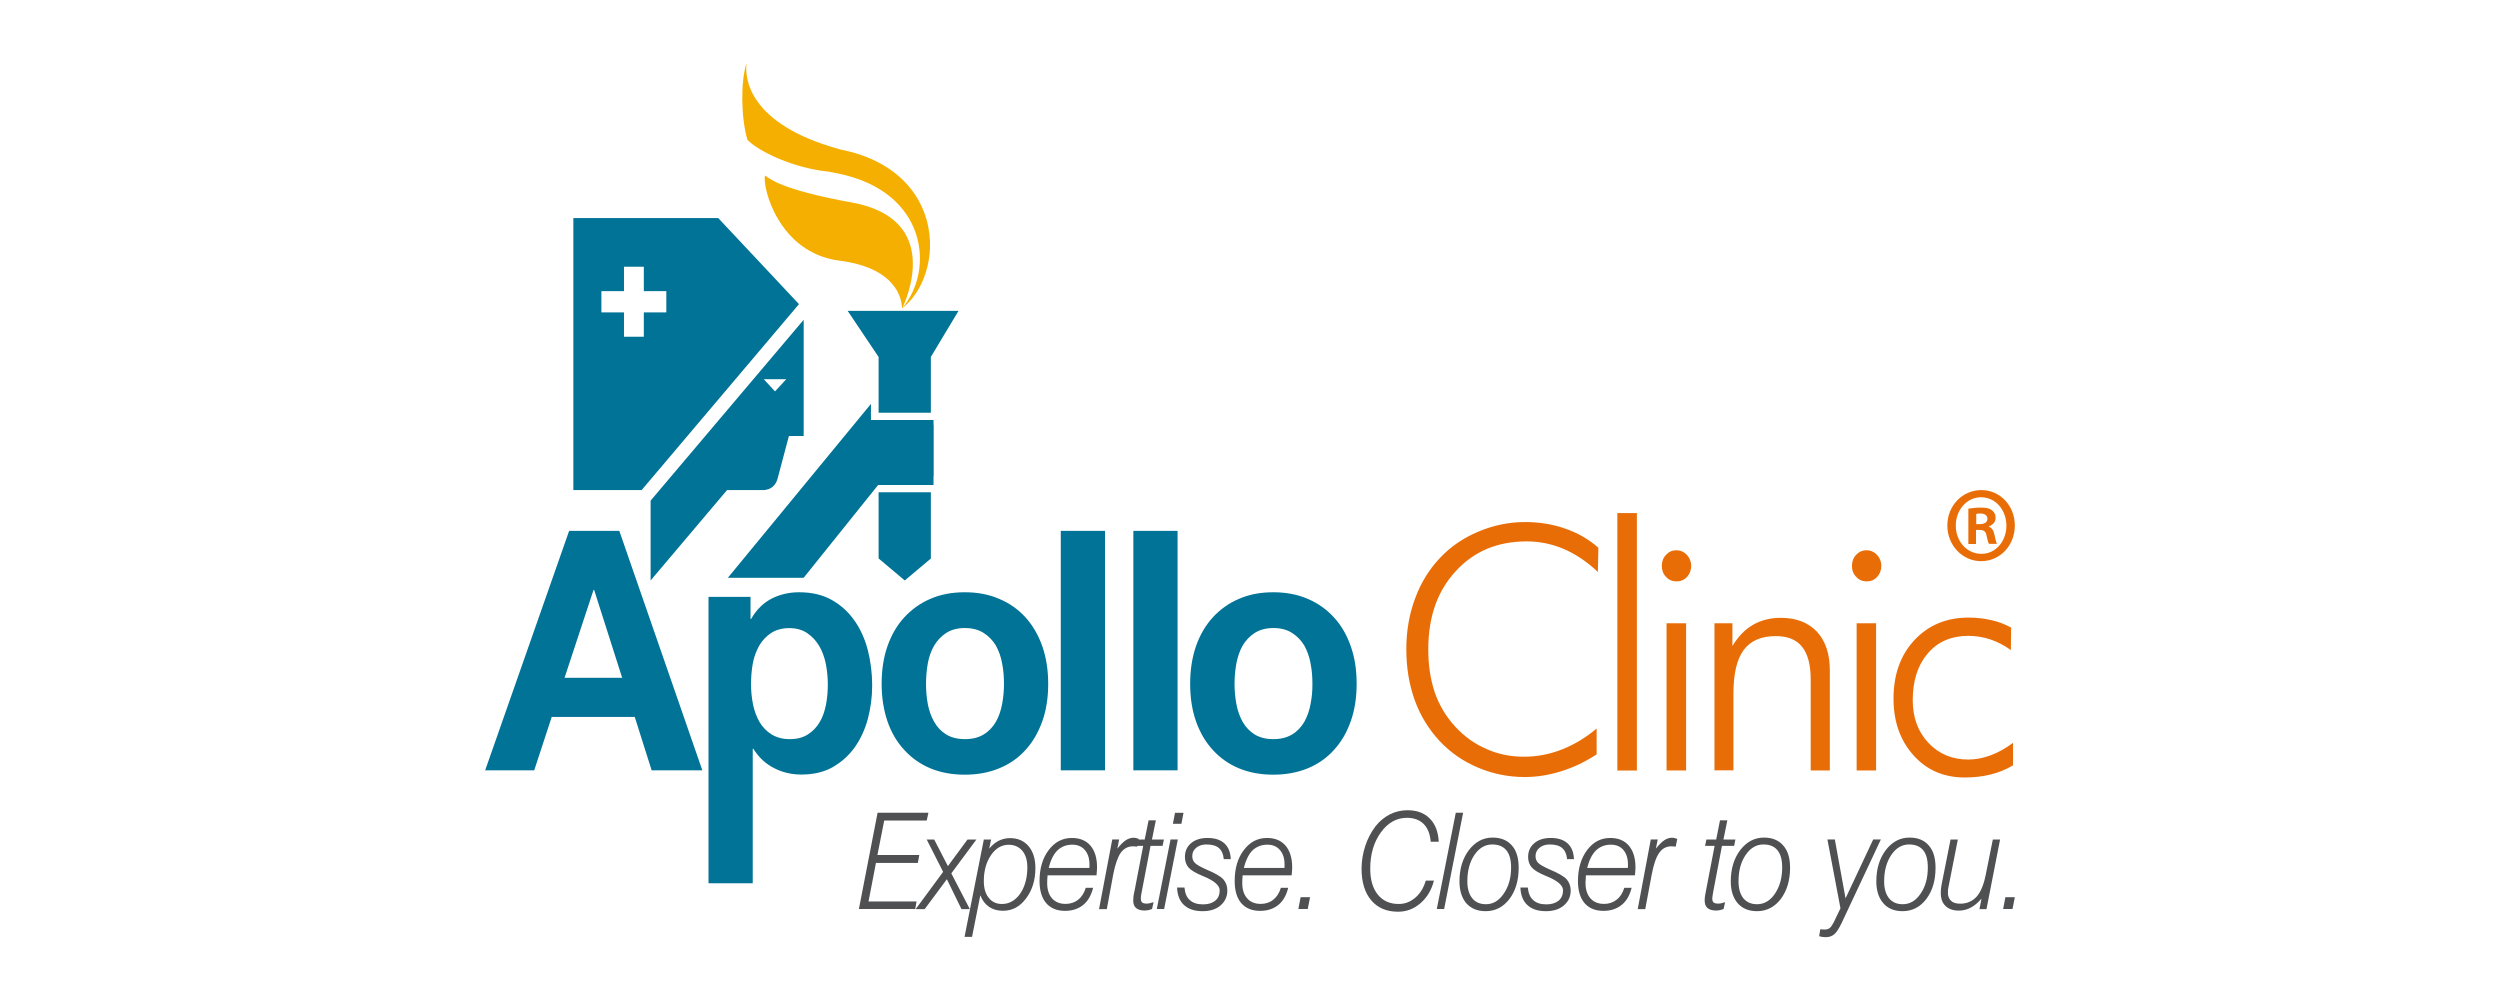 <?xml version="1.0" encoding="UTF-8"?>
<svg xmlns="http://www.w3.org/2000/svg" xmlns:xlink="http://www.w3.org/1999/xlink" width="125px" height="50px" viewBox="0 0 125 50" version="1.1">
  <g id="surface1">
    <path style=" stroke:none;fill-rule:nonzero;fill:rgb(30.98%,31.373%,32.157%);fill-opacity:1;" d="M 42.945 45.449 L 43.879 40.637 L 46.422 40.637 L 46.336 41.027 L 44.211 41.027 L 43.871 42.75 L 45.965 42.75 L 45.891 43.148 L 43.797 43.148 L 43.426 45.074 L 45.828 45.074 L 45.762 45.449 Z M 45.789 45.449 L 47.156 43.594 L 46.336 41.977 L 46.711 41.977 L 47.395 43.305 L 48.375 41.977 L 48.82 41.977 L 47.566 43.668 L 48.492 45.457 L 48.074 45.457 L 47.344 43.961 L 46.234 45.457 L 45.789 45.457 Z M 50.434 42.238 C 50.082 42.238 49.781 42.414 49.547 42.762 C 49.309 43.113 49.191 43.543 49.191 44.055 C 49.191 44.406 49.27 44.691 49.438 44.891 C 49.598 45.098 49.816 45.199 50.098 45.199 C 50.461 45.199 50.766 45.027 51.008 44.684 C 51.246 44.336 51.367 43.898 51.367 43.359 C 51.367 43.012 51.281 42.738 51.117 42.539 C 50.949 42.344 50.723 42.238 50.434 42.238 Z M 48.227 46.844 L 49.191 41.977 L 49.555 41.977 L 49.461 42.43 C 49.613 42.25 49.777 42.113 49.949 42.031 C 50.121 41.949 50.309 41.906 50.508 41.906 C 50.895 41.906 51.199 42.043 51.43 42.309 C 51.656 42.582 51.77 42.941 51.77 43.398 C 51.77 44 51.617 44.504 51.305 44.918 C 51 45.332 50.613 45.539 50.152 45.539 C 49.879 45.539 49.645 45.473 49.453 45.344 C 49.258 45.207 49.109 45.016 49.016 44.762 L 48.602 46.844 Z M 52.434 43.398 L 54.465 43.398 C 54.473 43.371 54.473 43.336 54.473 43.316 C 54.473 43.289 54.473 43.254 54.473 43.219 C 54.473 42.918 54.395 42.676 54.238 42.496 C 54.086 42.32 53.879 42.234 53.613 42.234 C 53.316 42.234 53.07 42.332 52.867 42.523 C 52.672 42.723 52.527 43.016 52.434 43.398 Z M 54.289 44.391 L 54.656 44.391 C 54.562 44.762 54.402 45.051 54.16 45.246 C 53.918 45.441 53.617 45.543 53.258 45.543 C 52.844 45.543 52.531 45.414 52.309 45.156 C 52.09 44.898 51.977 44.531 51.977 44.055 C 51.977 43.426 52.125 42.914 52.434 42.504 C 52.738 42.102 53.121 41.898 53.594 41.898 C 53.992 41.898 54.305 42.027 54.523 42.281 C 54.742 42.539 54.852 42.898 54.852 43.363 C 54.852 43.426 54.848 43.527 54.832 43.684 C 54.832 43.723 54.828 43.75 54.828 43.766 L 52.379 43.766 C 52.371 43.844 52.367 43.914 52.363 43.977 C 52.359 44.043 52.359 44.098 52.359 44.156 C 52.359 44.477 52.438 44.734 52.602 44.918 C 52.766 45.102 52.988 45.195 53.277 45.195 C 53.52 45.195 53.734 45.125 53.902 44.988 C 54.082 44.852 54.207 44.652 54.289 44.391 Z M 54.953 45.449 L 55.613 41.973 L 55.957 41.973 L 55.867 42.43 C 56.027 42.234 56.164 42.094 56.289 42.012 C 56.418 41.93 56.543 41.887 56.676 41.887 C 56.719 41.887 56.758 41.891 56.805 41.902 C 56.844 41.914 56.891 41.926 56.938 41.945 L 56.859 42.332 C 56.805 42.324 56.762 42.32 56.727 42.32 C 56.695 42.316 56.668 42.316 56.641 42.316 C 56.398 42.316 56.195 42.426 56.035 42.641 C 55.883 42.863 55.762 43.219 55.664 43.707 L 55.34 45.457 L 54.953 45.457 Z M 57.602 45.449 C 57.516 45.484 57.449 45.5 57.395 45.512 C 57.336 45.516 57.285 45.527 57.234 45.527 C 57.043 45.527 56.902 45.484 56.805 45.402 C 56.707 45.32 56.66 45.191 56.66 45.027 C 56.66 44.961 56.668 44.887 56.676 44.801 C 56.688 44.719 56.707 44.613 56.734 44.504 L 57.16 42.293 L 56.684 42.293 L 56.742 41.977 L 57.234 41.977 L 57.43 41.016 L 57.793 41.016 L 57.598 41.977 L 58.195 41.977 L 58.129 42.293 L 57.527 42.293 L 57.078 44.637 C 57.066 44.707 57.059 44.773 57.047 44.816 C 57.043 44.863 57.043 44.898 57.043 44.918 C 57.043 45.016 57.062 45.082 57.105 45.121 C 57.145 45.156 57.215 45.18 57.32 45.18 C 57.367 45.18 57.422 45.176 57.48 45.164 C 57.539 45.148 57.605 45.129 57.68 45.109 Z M 58.645 41.191 L 58.75 40.641 L 59.176 40.641 L 59.07 41.191 Z M 57.84 45.449 L 58.527 41.973 L 58.891 41.973 L 58.207 45.449 Z M 59.223 44.371 C 59.246 44.656 59.336 44.871 59.492 45.004 C 59.648 45.148 59.867 45.219 60.152 45.219 C 60.418 45.219 60.621 45.152 60.766 45.031 C 60.914 44.906 60.984 44.734 60.984 44.516 C 60.984 44.273 60.715 44.039 60.188 43.82 L 60.113 43.789 C 59.777 43.648 59.547 43.512 59.426 43.375 C 59.309 43.238 59.246 43.059 59.246 42.848 C 59.246 42.559 59.348 42.332 59.555 42.156 C 59.762 41.984 60.035 41.898 60.375 41.898 C 60.742 41.898 61.02 41.988 61.219 42.168 C 61.418 42.348 61.523 42.609 61.539 42.957 L 61.188 42.957 C 61.168 42.707 61.086 42.523 60.945 42.402 C 60.805 42.281 60.594 42.223 60.32 42.223 C 60.113 42.223 59.945 42.277 59.812 42.387 C 59.676 42.496 59.613 42.637 59.613 42.805 C 59.613 42.941 59.656 43.055 59.742 43.141 C 59.828 43.234 60.012 43.336 60.305 43.469 C 60.754 43.656 61.043 43.824 61.172 43.973 C 61.301 44.121 61.367 44.305 61.367 44.527 C 61.367 44.824 61.254 45.074 61.027 45.273 C 60.797 45.469 60.496 45.559 60.129 45.559 C 59.73 45.559 59.426 45.457 59.203 45.254 C 58.984 45.055 58.871 44.762 58.852 44.375 L 59.223 44.375 Z M 62.191 43.398 L 64.223 43.398 C 64.227 43.371 64.227 43.336 64.227 43.316 C 64.227 43.289 64.227 43.254 64.227 43.219 C 64.227 42.918 64.152 42.676 63.992 42.496 C 63.84 42.32 63.633 42.234 63.367 42.234 C 63.074 42.234 62.824 42.332 62.621 42.523 C 62.43 42.723 62.285 43.016 62.191 43.398 Z M 64.043 44.391 L 64.41 44.391 C 64.32 44.762 64.156 45.051 63.918 45.246 C 63.672 45.441 63.375 45.543 63.012 45.543 C 62.602 45.543 62.285 45.414 62.062 45.156 C 61.844 44.898 61.734 44.531 61.734 44.055 C 61.734 43.426 61.879 42.914 62.191 42.504 C 62.496 42.102 62.875 41.898 63.348 41.898 C 63.75 41.898 64.059 42.027 64.277 42.281 C 64.496 42.539 64.609 42.898 64.609 43.363 C 64.609 43.426 64.605 43.527 64.59 43.684 C 64.59 43.723 64.582 43.75 64.582 43.766 L 62.133 43.766 C 62.129 43.844 62.125 43.914 62.117 43.977 C 62.113 44.043 62.113 44.098 62.113 44.156 C 62.113 44.477 62.195 44.734 62.359 44.918 C 62.52 45.102 62.742 45.195 63.035 45.195 C 63.277 45.195 63.492 45.125 63.66 44.988 C 63.836 44.852 63.965 44.652 64.043 44.391 Z M 64.918 45.449 L 65.031 44.859 L 65.504 44.859 L 65.387 45.449 Z M 71.695 44.039 C 71.574 44.504 71.352 44.879 71.02 45.164 C 70.695 45.445 70.324 45.586 69.902 45.586 C 69.336 45.586 68.883 45.398 68.562 45.016 C 68.242 44.641 68.078 44.109 68.078 43.441 C 68.078 43.051 68.141 42.668 68.262 42.301 C 68.383 41.93 68.559 41.598 68.781 41.309 C 68.98 41.055 69.219 40.859 69.492 40.719 C 69.762 40.582 70.062 40.512 70.371 40.512 C 70.844 40.512 71.215 40.648 71.488 40.926 C 71.758 41.195 71.91 41.582 71.938 42.086 L 71.535 42.086 C 71.504 41.699 71.387 41.406 71.184 41.199 C 70.977 40.996 70.703 40.891 70.344 40.891 C 69.828 40.891 69.391 41.137 69.039 41.625 C 68.688 42.113 68.512 42.719 68.512 43.43 C 68.512 43.984 68.637 44.418 68.887 44.727 C 69.141 45.043 69.492 45.199 69.934 45.199 C 70.238 45.199 70.512 45.098 70.762 44.887 C 71.008 44.676 71.184 44.391 71.289 44.031 L 71.695 44.031 Z M 71.84 45.449 L 72.789 40.637 L 73.156 40.637 L 72.207 45.449 Z M 74.609 42.223 C 74.254 42.223 73.957 42.398 73.719 42.75 C 73.484 43.102 73.367 43.539 73.367 44.066 C 73.367 44.43 73.449 44.711 73.613 44.914 C 73.777 45.113 74 45.211 74.297 45.211 C 74.648 45.211 74.949 45.039 75.188 44.68 C 75.434 44.324 75.555 43.891 75.555 43.371 C 75.555 42.996 75.477 42.707 75.316 42.512 C 75.152 42.316 74.918 42.223 74.609 42.223 Z M 72.973 44.066 C 72.973 43.445 73.129 42.926 73.445 42.504 C 73.762 42.094 74.156 41.879 74.629 41.879 C 75.047 41.879 75.367 42.012 75.594 42.273 C 75.824 42.531 75.934 42.902 75.934 43.387 C 75.934 44.023 75.777 44.543 75.473 44.949 C 75.164 45.352 74.766 45.559 74.285 45.559 C 73.871 45.559 73.551 45.426 73.316 45.164 C 73.09 44.898 72.973 44.531 72.973 44.066 Z M 76.391 44.371 C 76.418 44.656 76.504 44.871 76.66 45.004 C 76.812 45.148 77.039 45.219 77.32 45.219 C 77.582 45.219 77.785 45.152 77.934 45.031 C 78.078 44.906 78.152 44.734 78.152 44.516 C 78.152 44.273 77.887 44.039 77.352 43.82 L 77.277 43.789 C 76.941 43.648 76.711 43.512 76.59 43.375 C 76.469 43.238 76.406 43.059 76.406 42.848 C 76.406 42.559 76.508 42.332 76.719 42.156 C 76.922 41.984 77.195 41.898 77.535 41.898 C 77.902 41.898 78.18 41.988 78.379 42.168 C 78.578 42.348 78.684 42.609 78.699 42.957 L 78.355 42.957 C 78.332 42.707 78.246 42.523 78.109 42.402 C 77.969 42.281 77.758 42.223 77.484 42.223 C 77.281 42.223 77.109 42.277 76.977 42.387 C 76.844 42.496 76.777 42.637 76.777 42.805 C 76.777 42.941 76.82 43.055 76.906 43.141 C 76.992 43.234 77.18 43.336 77.473 43.469 C 77.922 43.656 78.211 43.824 78.34 43.973 C 78.465 44.121 78.535 44.305 78.535 44.527 C 78.535 44.824 78.426 45.074 78.191 45.273 C 77.961 45.469 77.664 45.559 77.293 45.559 C 76.895 45.559 76.59 45.457 76.371 45.254 C 76.152 45.055 76.035 44.762 76.02 44.375 L 76.391 44.375 Z M 79.359 43.398 L 81.391 43.398 C 81.391 43.371 81.398 43.336 81.398 43.316 C 81.398 43.289 81.398 43.254 81.398 43.219 C 81.398 42.918 81.32 42.676 81.168 42.496 C 81.016 42.32 80.805 42.234 80.543 42.234 C 80.242 42.234 80 42.332 79.797 42.523 C 79.598 42.723 79.453 43.016 79.359 43.398 Z M 81.215 44.391 L 81.582 44.391 C 81.488 44.762 81.328 45.051 81.082 45.246 C 80.84 45.441 80.539 45.543 80.18 45.543 C 79.766 45.543 79.453 45.414 79.227 45.156 C 79.008 44.898 78.898 44.531 78.898 44.055 C 78.898 43.426 79.051 42.914 79.355 42.504 C 79.66 42.102 80.039 41.898 80.512 41.898 C 80.914 41.898 81.223 42.027 81.441 42.281 C 81.66 42.539 81.773 42.898 81.773 43.363 C 81.773 43.426 81.77 43.527 81.754 43.684 C 81.746 43.723 81.746 43.75 81.746 43.766 L 79.297 43.766 C 79.293 43.844 79.289 43.914 79.285 43.977 C 79.277 44.043 79.277 44.098 79.277 44.156 C 79.277 44.477 79.359 44.734 79.523 44.918 C 79.684 45.102 79.914 45.195 80.203 45.195 C 80.445 45.195 80.656 45.125 80.828 44.988 C 81.008 44.852 81.133 44.652 81.215 44.391 Z M 81.887 45.449 L 82.539 41.973 L 82.887 41.973 L 82.793 42.43 C 82.953 42.234 83.094 42.094 83.215 42.012 C 83.34 41.93 83.469 41.887 83.598 41.887 C 83.637 41.887 83.684 41.891 83.723 41.902 C 83.766 41.914 83.816 41.926 83.863 41.945 L 83.785 42.332 C 83.73 42.324 83.684 42.32 83.648 42.32 C 83.617 42.316 83.586 42.316 83.562 42.316 C 83.316 42.316 83.113 42.426 82.961 42.641 C 82.805 42.863 82.684 43.219 82.59 43.707 L 82.262 45.457 L 81.887 45.457 Z M 86.18 45.449 C 86.098 45.484 86.027 45.5 85.969 45.512 C 85.914 45.516 85.859 45.527 85.812 45.527 C 85.613 45.527 85.473 45.484 85.375 45.402 C 85.281 45.32 85.234 45.191 85.234 45.027 C 85.234 44.961 85.238 44.887 85.25 44.801 C 85.266 44.719 85.281 44.613 85.305 44.504 L 85.73 42.293 L 85.254 42.293 L 85.32 41.977 L 85.809 41.977 L 86 41.016 L 86.367 41.016 L 86.172 41.977 L 86.77 41.977 L 86.707 42.293 L 86.098 42.293 L 85.652 44.637 C 85.641 44.707 85.629 44.773 85.625 44.816 C 85.621 44.863 85.613 44.898 85.613 44.918 C 85.613 45.016 85.637 45.082 85.676 45.121 C 85.715 45.156 85.789 45.18 85.895 45.18 C 85.941 45.18 85.996 45.176 86.059 45.164 C 86.113 45.148 86.18 45.129 86.254 45.109 Z M 88.172 42.223 C 87.816 42.223 87.52 42.398 87.281 42.75 C 87.043 43.102 86.926 43.539 86.926 44.066 C 86.926 44.43 87.008 44.711 87.168 44.914 C 87.332 45.109 87.555 45.211 87.855 45.211 C 88.207 45.211 88.508 45.039 88.75 44.68 C 88.988 44.324 89.109 43.891 89.109 43.371 C 89.109 42.996 89.035 42.707 88.871 42.512 C 88.715 42.316 88.48 42.223 88.172 42.223 Z M 86.539 44.066 C 86.539 43.445 86.695 42.926 87.012 42.504 C 87.328 42.094 87.723 41.879 88.195 41.879 C 88.613 41.879 88.934 42.012 89.16 42.273 C 89.391 42.531 89.504 42.902 89.504 43.387 C 89.504 44.023 89.344 44.543 89.039 44.949 C 88.73 45.352 88.332 45.559 87.852 45.559 C 87.438 45.559 87.117 45.426 86.887 45.164 C 86.656 44.898 86.539 44.531 86.539 44.066 Z M 90.957 46.809 L 91.016 46.461 C 91.066 46.469 91.109 46.469 91.145 46.473 C 91.18 46.477 91.211 46.477 91.238 46.477 C 91.34 46.477 91.422 46.449 91.484 46.402 C 91.551 46.348 91.617 46.254 91.684 46.121 L 92.023 45.414 L 91.371 41.973 L 91.742 41.973 L 92.277 44.918 L 93.66 41.973 L 94.043 41.973 L 92.094 46.125 C 91.953 46.426 91.824 46.621 91.707 46.719 C 91.59 46.816 91.449 46.859 91.281 46.859 C 91.234 46.859 91.184 46.852 91.133 46.848 C 91.082 46.844 91.02 46.824 90.957 46.809 Z M 95.453 42.223 C 95.098 42.223 94.801 42.398 94.562 42.75 C 94.328 43.102 94.207 43.539 94.207 44.066 C 94.207 44.43 94.289 44.711 94.453 44.914 C 94.613 45.109 94.836 45.211 95.137 45.211 C 95.492 45.211 95.789 45.039 96.031 44.68 C 96.277 44.324 96.391 43.891 96.391 43.371 C 96.391 42.996 96.316 42.707 96.16 42.512 C 95.996 42.316 95.762 42.223 95.453 42.223 Z M 93.816 44.066 C 93.816 43.445 93.973 42.926 94.289 42.504 C 94.605 42.094 95 41.879 95.473 41.879 C 95.891 41.879 96.215 42.012 96.438 42.273 C 96.668 42.531 96.777 42.902 96.777 43.387 C 96.777 44.023 96.625 44.543 96.316 44.949 C 96.012 45.352 95.609 45.559 95.129 45.559 C 94.715 45.559 94.395 45.426 94.168 45.164 C 93.934 44.898 93.816 44.531 93.816 44.066 Z M 100.004 41.977 L 99.324 45.457 L 98.973 45.457 L 99.074 44.934 C 98.898 45.137 98.715 45.289 98.527 45.387 C 98.344 45.484 98.141 45.531 97.938 45.531 C 97.656 45.531 97.434 45.449 97.277 45.301 C 97.113 45.141 97.039 44.926 97.039 44.648 C 97.039 44.586 97.043 44.523 97.047 44.449 C 97.055 44.379 97.066 44.316 97.078 44.238 L 97.527 41.977 L 97.891 41.977 L 97.434 44.301 C 97.418 44.363 97.41 44.43 97.402 44.484 C 97.398 44.539 97.395 44.594 97.395 44.637 C 97.395 44.809 97.449 44.949 97.555 45.043 C 97.656 45.141 97.809 45.184 98.012 45.184 C 98.348 45.184 98.617 45.066 98.832 44.832 C 99.039 44.598 99.191 44.223 99.289 43.727 L 99.641 41.977 Z M 100.156 45.449 L 100.27 44.859 L 100.742 44.859 L 100.625 45.449 Z M 100.156 45.449 "></path>
    <path style=" stroke:none;fill-rule:nonzero;fill:rgb(91.373%,42.745%,2.745%);fill-opacity:1;" d="M 79.895 28.598 C 79.336 28.074 78.762 27.691 78.18 27.445 C 77.59 27.195 76.98 27.07 76.332 27.07 C 74.871 27.07 73.688 27.57 72.781 28.566 C 71.863 29.559 71.414 30.859 71.414 32.461 C 71.414 33.262 71.523 33.988 71.742 34.629 C 71.965 35.273 72.312 35.844 72.766 36.336 C 73.215 36.824 73.734 37.195 74.32 37.449 C 74.898 37.707 75.527 37.836 76.195 37.836 C 76.84 37.836 77.469 37.719 78.086 37.477 C 78.699 37.238 79.285 36.887 79.832 36.426 L 79.832 37.719 C 79.277 38.082 78.695 38.363 78.074 38.559 C 77.453 38.754 76.84 38.852 76.238 38.852 C 75.422 38.852 74.641 38.695 73.898 38.379 C 73.152 38.066 72.516 37.621 71.98 37.051 C 71.434 36.461 71.016 35.781 70.738 35.012 C 70.457 34.234 70.316 33.387 70.316 32.461 C 70.316 31.555 70.461 30.707 70.754 29.926 C 71.043 29.137 71.465 28.457 72.004 27.891 C 72.531 27.332 73.172 26.891 73.918 26.582 C 74.664 26.266 75.441 26.102 76.25 26.102 C 76.973 26.102 77.633 26.211 78.246 26.426 C 78.863 26.637 79.422 26.949 79.918 27.387 Z M 81.844 38.527 L 80.867 38.527 L 80.867 25.652 L 81.844 25.652 Z M 83.09 28.293 C 83.09 28.074 83.156 27.891 83.305 27.738 C 83.445 27.586 83.617 27.512 83.82 27.512 C 84.02 27.512 84.191 27.586 84.34 27.738 C 84.48 27.891 84.559 28.074 84.559 28.293 C 84.559 28.516 84.488 28.699 84.348 28.848 C 84.207 29 84.035 29.07 83.828 29.07 C 83.617 29.07 83.445 29 83.305 28.848 C 83.16 28.699 83.09 28.512 83.09 28.293 Z M 83.328 38.527 L 83.328 31.164 L 84.305 31.164 L 84.305 38.523 L 83.328 38.523 Z M 85.723 38.527 L 85.723 31.164 L 86.621 31.164 L 86.621 32.301 C 86.902 31.832 87.242 31.477 87.641 31.246 C 88.047 31.012 88.508 30.891 89.035 30.891 C 89.812 30.891 90.41 31.125 90.848 31.586 C 91.281 32.055 91.492 32.699 91.492 33.527 L 91.492 38.523 L 90.535 38.523 L 90.535 33.984 C 90.535 33.25 90.395 32.699 90.105 32.344 C 89.828 31.984 89.387 31.805 88.785 31.805 C 88.062 31.805 87.527 32.039 87.184 32.5 C 86.844 32.961 86.672 33.684 86.672 34.676 L 86.672 38.516 L 85.723 38.516 Z M 92.598 28.293 C 92.598 28.074 92.664 27.891 92.809 27.738 C 92.953 27.586 93.125 27.512 93.328 27.512 C 93.527 27.512 93.699 27.586 93.848 27.738 C 93.988 27.891 94.066 28.074 94.066 28.293 C 94.066 28.516 93.992 28.699 93.855 28.848 C 93.715 29 93.543 29.07 93.332 29.07 C 93.125 29.07 92.953 29 92.816 28.848 C 92.664 28.699 92.598 28.512 92.598 28.293 Z M 92.832 38.527 L 92.832 31.164 L 93.805 31.164 L 93.805 38.523 L 92.832 38.523 Z M 100.543 32.504 C 100.223 32.273 99.883 32.094 99.523 31.973 C 99.16 31.852 98.797 31.793 98.414 31.793 C 97.57 31.793 96.895 32.082 96.391 32.668 C 95.891 33.25 95.637 34.031 95.637 35.004 C 95.637 35.871 95.895 36.582 96.418 37.141 C 96.941 37.695 97.605 37.977 98.414 37.977 C 98.785 37.977 99.16 37.906 99.531 37.766 C 99.914 37.625 100.281 37.418 100.652 37.141 L 100.652 38.266 C 100.316 38.469 99.945 38.621 99.543 38.723 C 99.137 38.824 98.703 38.875 98.242 38.875 C 97.199 38.875 96.34 38.512 95.676 37.766 C 95.012 37.027 94.676 36.086 94.676 34.934 C 94.676 33.734 95.02 32.762 95.715 32.012 C 96.414 31.262 97.316 30.879 98.43 30.879 C 98.84 30.879 99.223 30.926 99.59 31.012 C 99.953 31.094 100.27 31.223 100.555 31.379 Z M 100.543 32.504 "></path>
    <path style=" stroke:none;fill-rule:evenodd;fill:rgb(0%,45.098%,58.824%);fill-opacity:1;" d="M 65.527 35.207 C 65.469 35.531 65.359 35.836 65.215 36.094 C 65.062 36.352 64.863 36.57 64.605 36.723 C 64.348 36.879 64.035 36.957 63.668 36.957 C 63.293 36.957 62.984 36.875 62.734 36.723 C 62.488 36.57 62.285 36.359 62.133 36.094 C 61.988 35.832 61.879 35.531 61.82 35.207 C 61.758 34.875 61.727 34.539 61.727 34.191 C 61.727 33.844 61.758 33.5 61.82 33.164 C 61.887 32.832 61.988 32.531 62.133 32.277 C 62.285 32.023 62.484 31.809 62.734 31.648 C 62.988 31.488 63.293 31.402 63.668 31.402 C 64.039 31.402 64.355 31.484 64.605 31.648 C 64.859 31.809 65.062 32.023 65.215 32.277 C 65.359 32.539 65.469 32.832 65.527 33.164 C 65.594 33.5 65.621 33.844 65.621 34.191 C 65.625 34.539 65.594 34.875 65.527 35.207 Z M 67.535 32.305 C 67.336 31.738 67.062 31.262 66.691 30.863 C 66.328 30.469 65.895 30.156 65.383 29.941 C 64.867 29.719 64.293 29.613 63.664 29.613 C 63.027 29.613 62.465 29.719 61.953 29.941 C 61.441 30.156 61.012 30.469 60.645 30.863 C 60.281 31.262 60 31.738 59.801 32.305 C 59.605 32.871 59.508 33.5 59.508 34.191 C 59.508 34.887 59.605 35.512 59.801 36.07 C 60 36.629 60.281 37.109 60.645 37.504 C 61.012 37.902 61.441 38.207 61.953 38.418 C 62.465 38.629 63.027 38.734 63.664 38.734 C 64.293 38.734 64.867 38.629 65.383 38.418 C 65.895 38.207 66.332 37.902 66.691 37.504 C 67.059 37.109 67.336 36.629 67.535 36.07 C 67.734 35.512 67.832 34.887 67.832 34.191 C 67.832 33.5 67.738 32.871 67.535 32.305 Z M 56.668 38.516 L 58.879 38.516 L 58.879 26.543 L 56.668 26.543 Z M 53.039 38.516 L 55.25 38.516 L 55.25 26.543 L 53.039 26.543 Z M 50.105 35.207 C 50.047 35.531 49.938 35.836 49.793 36.094 C 49.641 36.352 49.438 36.57 49.184 36.723 C 48.93 36.879 48.613 36.957 48.242 36.957 C 47.871 36.957 47.555 36.875 47.309 36.723 C 47.062 36.57 46.859 36.359 46.711 36.094 C 46.559 35.832 46.453 35.531 46.391 35.207 C 46.328 34.875 46.301 34.539 46.301 34.191 C 46.301 33.844 46.332 33.5 46.391 33.164 C 46.453 32.832 46.559 32.531 46.711 32.277 C 46.859 32.023 47.062 31.809 47.309 31.648 C 47.555 31.488 47.871 31.402 48.242 31.402 C 48.617 31.402 48.93 31.484 49.184 31.648 C 49.438 31.809 49.641 32.023 49.793 32.277 C 49.938 32.539 50.047 32.832 50.105 33.164 C 50.172 33.5 50.199 33.844 50.199 34.191 C 50.199 34.539 50.168 34.875 50.105 35.207 Z M 51.27 30.863 C 50.91 30.469 50.473 30.156 49.953 29.941 C 49.445 29.719 48.871 29.613 48.238 29.613 C 47.605 29.613 47.031 29.719 46.523 29.941 C 46.016 30.156 45.586 30.469 45.219 30.863 C 44.852 31.262 44.574 31.738 44.375 32.305 C 44.176 32.871 44.082 33.5 44.082 34.191 C 44.082 34.887 44.184 35.512 44.375 36.07 C 44.566 36.629 44.852 37.109 45.219 37.504 C 45.586 37.902 46.016 38.207 46.523 38.418 C 47.031 38.629 47.602 38.734 48.238 38.734 C 48.871 38.734 49.445 38.629 49.953 38.418 C 50.473 38.207 50.91 37.902 51.27 37.504 C 51.637 37.109 51.91 36.629 52.113 36.07 C 52.312 35.512 52.41 34.887 52.41 34.191 C 52.41 33.496 52.309 32.871 52.113 32.305 C 51.91 31.738 51.633 31.262 51.27 30.863 Z M 41.301 35.227 C 41.234 35.566 41.133 35.859 40.98 36.113 C 40.832 36.363 40.637 36.57 40.391 36.723 C 40.148 36.879 39.848 36.957 39.48 36.957 C 39.133 36.957 38.832 36.875 38.582 36.723 C 38.332 36.57 38.137 36.363 37.984 36.113 C 37.836 35.859 37.723 35.57 37.652 35.227 C 37.586 34.898 37.551 34.555 37.551 34.207 C 37.551 33.848 37.582 33.5 37.641 33.168 C 37.703 32.836 37.816 32.539 37.961 32.281 C 38.109 32.027 38.309 31.816 38.551 31.652 C 38.797 31.496 39.094 31.406 39.461 31.406 C 39.812 31.406 40.113 31.488 40.355 31.652 C 40.598 31.816 40.797 32.027 40.957 32.293 C 41.109 32.555 41.223 32.852 41.289 33.184 C 41.355 33.523 41.391 33.863 41.391 34.211 C 41.391 34.559 41.363 34.898 41.301 35.227 Z M 42.719 31.023 C 42.418 30.594 42.043 30.254 41.586 29.996 C 41.129 29.738 40.586 29.613 39.949 29.613 C 39.457 29.613 39 29.719 38.582 29.93 C 38.172 30.141 37.824 30.477 37.555 30.949 L 37.527 30.949 L 37.527 29.844 L 35.426 29.844 L 35.426 44.164 L 37.637 44.164 L 37.637 37.441 L 37.668 37.441 C 37.938 37.871 38.281 38.191 38.699 38.402 C 39.121 38.625 39.578 38.727 40.078 38.727 C 40.664 38.727 41.184 38.609 41.625 38.363 C 42.062 38.113 42.43 37.789 42.73 37.375 C 43.023 36.961 43.246 36.484 43.391 35.949 C 43.531 35.418 43.609 34.859 43.609 34.273 C 43.609 33.652 43.531 33.066 43.391 32.504 C 43.242 31.941 43.02 31.445 42.719 31.023 Z M 28.227 33.891 L 29.676 29.496 L 29.707 29.496 L 31.109 33.891 Z M 28.457 26.543 L 24.258 38.516 L 26.711 38.516 L 27.586 35.848 L 31.738 35.848 L 32.582 38.516 L 35.117 38.516 L 30.965 26.543 Z M 28.457 26.543 "></path>
    <path style=" stroke:none;fill-rule:nonzero;fill:rgb(0%,45.098%,58.824%);fill-opacity:1;" d="M 39.312 18.961 L 38.75 19.57 L 38.188 18.961 Z M 38.891 23.887 L 39.445 21.801 L 40.184 21.801 L 40.184 15.988 L 32.531 25.031 L 32.531 29.023 L 36.352 24.504 L 38.121 24.504 C 38.113 24.5 38.73 24.57 38.891 23.887 Z M 33.316 15.621 L 32.191 15.621 L 32.191 16.836 L 31.199 16.836 L 31.199 15.621 L 30.07 15.621 L 30.07 14.555 L 31.199 14.555 L 31.199 13.336 L 32.191 13.336 L 32.191 14.555 L 33.316 14.555 Z M 35.91 10.902 L 28.668 10.902 L 28.668 24.504 L 32.082 24.504 L 39.949 15.207 Z M 43.93 20.637 L 46.543 20.637 L 46.543 17.848 L 47.926 15.543 L 42.383 15.543 L 43.93 17.848 Z M 46.684 21 L 43.547 21 L 43.547 20.195 L 36.391 28.891 L 40.18 28.891 L 43.906 24.25 L 46.676 24.25 L 46.676 23.805 L 46.684 23.805 L 46.684 21.238 L 46.676 21.238 L 46.676 21 Z M 43.934 27.926 L 45.238 29.023 L 46.543 27.926 L 46.543 24.613 L 43.93 24.613 L 43.93 27.926 Z M 43.934 27.926 "></path>
    <path style=" stroke:none;fill-rule:evenodd;fill:rgb(96.078%,68.627%,0%);fill-opacity:1;" d="M 41.992 7.469 C 41.965 7.461 41.93 7.449 41.906 7.441 C 37.484 6.207 37.211 3.949 37.332 3.141 C 37.023 4.066 37.047 5.891 37.371 6.988 C 37.902 7.559 39.664 8.398 41.367 8.574 C 41.551 8.602 41.734 8.641 41.906 8.676 C 46.363 9.582 46.738 13.5 45.117 15.398 C 45.293 15.031 47.164 10.957 42.582 10.121 C 42.348 10.086 42.145 10.039 41.953 10.004 C 38.699 9.359 38.41 8.836 38.246 8.777 C 38.121 9.375 38.922 12.625 41.953 13.031 L 41.973 13.031 C 44.812 13.402 45.086 14.918 45.102 15.414 L 45.102 15.418 L 45.102 15.414 C 45.102 15.418 45.105 15.418 45.105 15.426 C 45.105 15.426 45.113 15.418 45.113 15.406 C 45.93 14.777 46.449 13.641 46.5 12.406 L 46.5 12.066 C 46.422 10.137 45.156 8.082 41.992 7.469 Z M 41.992 7.469 "></path>
    <path style=" stroke:none;fill-rule:nonzero;fill:rgb(91.373%,42.745%,2.745%);fill-opacity:1;" d="M 98.801 26.496 L 98.984 26.496 C 99.191 26.496 99.293 26.582 99.324 26.766 C 99.375 26.984 99.402 27.137 99.453 27.195 L 99.852 27.195 C 99.82 27.137 99.781 27.039 99.73 26.766 C 99.68 26.531 99.605 26.391 99.441 26.336 L 99.441 26.316 C 99.629 26.25 99.781 26.113 99.781 25.898 C 99.781 25.723 99.711 25.598 99.609 25.523 C 99.504 25.434 99.359 25.379 99.051 25.379 C 98.781 25.379 98.566 25.414 98.418 25.434 L 98.418 27.199 L 98.801 27.199 Z M 98.812 25.695 C 98.852 25.684 98.922 25.676 99.02 25.676 C 99.258 25.676 99.371 25.781 99.371 25.945 C 99.371 26.129 99.195 26.207 98.988 26.207 L 98.812 26.207 Z M 99.07 24.504 C 98.121 24.504 97.367 25.281 97.367 26.277 C 97.367 27.266 98.121 28.059 99.059 28.059 C 100 28.059 100.742 27.273 100.742 26.277 C 100.742 25.281 100 24.504 99.07 24.504 Z M 99.051 24.863 C 99.781 24.863 100.32 25.5 100.32 26.289 C 100.32 27.066 99.777 27.699 99.07 27.691 C 98.34 27.691 97.789 27.066 97.789 26.277 C 97.789 25.5 98.34 24.863 99.051 24.863 Z M 99.051 24.863 "></path>
  </g>
</svg>
